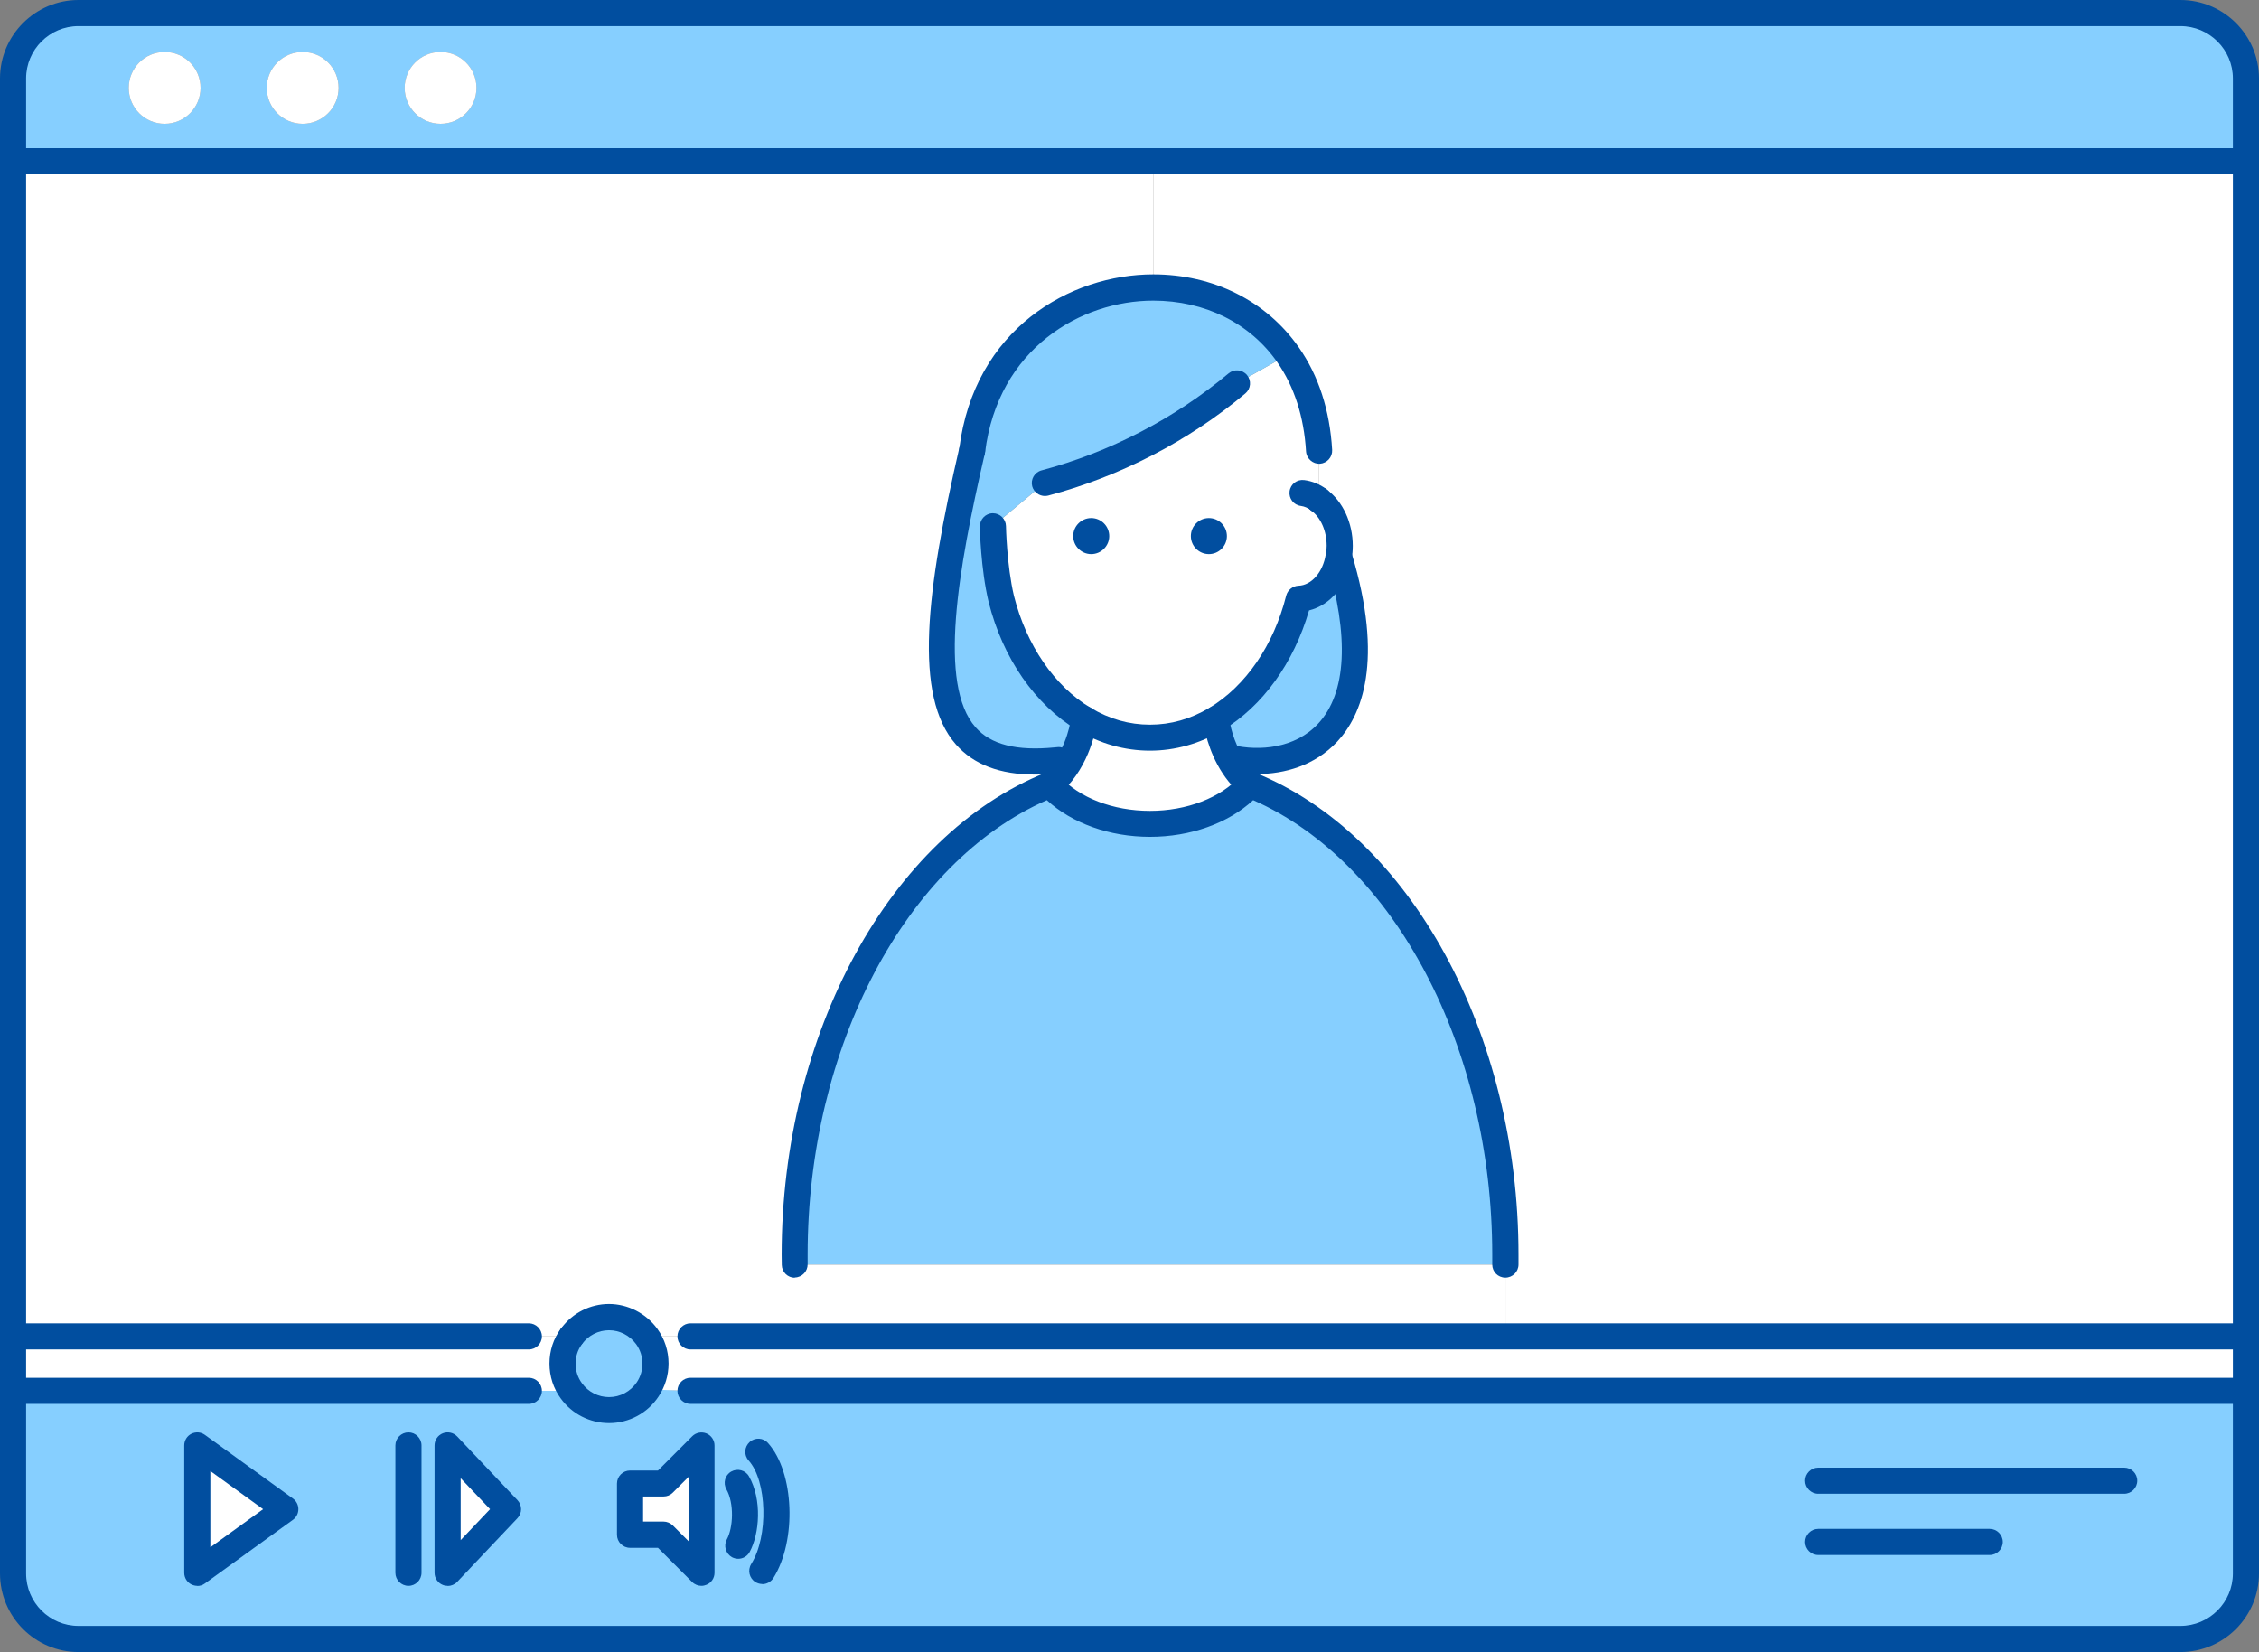 <svg xmlns="http://www.w3.org/2000/svg" viewBox="0 0 173 126.5"><rect x="0" y="0" width="173" height="126.5" style="fill:#808080;stroke:none;opacity:1;fill-opacity:1"/><defs><style>.cls-1{fill:#fff;}.cls-2{fill:#86cfff;}*{ fill:#014e9f; }</style></defs><g id="object"><path class="cls-2" d="M172,106.5v13.98c0,2.77-2.24,5.02-5.01,5.02H6.01c-2.77,0-5.01-2.25-5.01-5.02v-13.98h42.76c.65.89,1.69,1.47,2.88,1.47s2.33-.63,2.96-1.59l3.28.11h119.12ZM53.72,120.43v-9.75l-2.91,2.91h-2.55v3.92h2.55l2.91,2.92ZM38.9,115.55l-4.62-4.88v9.75l4.62-4.88ZM15.11,120.43l6.75-4.88-6.75-4.88v9.75Z"/><path class="cls-1" d="M172,102.33v4.17H52.87l-3.28-.11c.38-.57.6-1.24.6-1.98,0-.78-.25-1.5-.68-2.08h122.48Z"/><path class="cls-1" d="M172,12.35v89.98h-56.71v-5.49c0-.26,0-.51,0-.76,0-17.03-8.25-31.42-19.55-35.98-.72-.6-1.24-1.32-1.62-2.02l.07-.03c5.01,1.15,12.54-1.58,8.34-15.44h0c.04-.27.06-.53.06-.81,0-1.49-.64-2.81-1.58-3.5h0v-3.78c-.17-2.99-1.04-5.43-2.38-7.34-2.41-3.45-6.32-5.15-10.31-5.15v-9.66h83.68Z"/><path class="cls-2" d="M172,6.01v6.34H1v-6.34C1,3.24,3.24,1,6.01,1h160.97c2.77,0,5.01,2.24,5.01,5.01ZM36.49,6.73c0-1.52-1.24-2.75-2.75-2.75s-2.75,1.23-2.75,2.75,1.23,2.75,2.75,2.75,2.75-1.23,2.75-2.75ZM25.93,6.73c0-1.52-1.24-2.75-2.75-2.75s-2.75,1.23-2.75,2.75,1.23,2.75,2.75,2.75,2.75-1.23,2.75-2.75ZM15.36,6.73c0-1.52-1.23-2.75-2.75-2.75s-2.75,1.23-2.75,2.75,1.24,2.75,2.75,2.75,2.75-1.23,2.75-2.75Z"/><path class="cls-2" d="M115.29,96.08c0,.25,0,.5,0,.76h-54.42c0-.26-.01-.51-.01-.76,0-17.03,8.25-31.42,19.55-35.98,1.63,1.8,4.45,2.99,7.66,2.99s6.04-1.19,7.67-2.99c11.3,4.56,19.55,18.94,19.55,35.98Z"/><path class="cls-1" d="M115.29,96.84v5.49H49.52c-.64-.89-1.7-1.48-2.89-1.48s-2.24.59-2.88,1.48H1V12.35h87.32v9.66c-6.33,0-12.85,4.26-13.87,12.49-3.93,16.98-3.53,24.71,6.43,23.72l.12,1.31c-.18.2-.38.39-.59.57h0c-11.3,4.56-19.55,18.94-19.55,35.98,0,.25,0,.5.01.76h54.42Z"/><path class="cls-2" d="M102.53,42.6c4.2,13.87-3.33,16.59-8.34,15.44l-.07.03c-.84-1.55-.99-3.02-.99-3.02,2.99-1.8,5.31-5.13,6.34-9.21,1.51-.04,2.76-1.42,3.06-3.24Z"/><path class="cls-1" d="M101.01,38.28h0c.94.7,1.58,2.01,1.58,3.5,0,.28-.02.55-.06.81h0c-.29,1.83-1.54,3.21-3.06,3.25-1.03,4.08-3.35,7.42-6.34,9.21-1.53.91-3.25,1.43-5.06,1.43s-3.52-.51-5.05-1.43c-3-1.79-5.32-5.12-6.34-9.21-.58-2.46-.64-5.55-.64-5.55l3.98-3.32c5.39-1.43,10.45-4.06,14.72-7.62l3.89-2.19c1.34,1.91,2.21,4.35,2.38,7.34v3.78Z"/><path class="cls-2" d="M80.88,58.22c-9.97.99-10.36-6.74-6.43-23.72,1.02-8.23,7.54-12.49,13.87-12.49,3.99,0,7.9,1.69,10.31,5.15l-3.89,2.19c-4.27,3.57-9.33,6.19-14.72,7.62l-3.98,3.32s.06,3.09.64,5.55c1.02,4.09,3.35,7.42,6.34,9.21,0,0-.26,2.58-2.02,4.48l-.12-1.31Z"/><path class="cls-1" d="M94.12,58.08c.38.7.9,1.42,1.62,2.02-1.63,1.8-4.45,2.99-7.67,2.99s-6.03-1.19-7.66-2.99h0c.22-.18.41-.37.59-.57,1.76-1.9,2.02-4.48,2.02-4.48,1.53.92,3.25,1.43,5.05,1.43s3.53-.51,5.06-1.43c0,0,.15,1.48.99,3.02Z"/><polygon class="cls-1" points="53.72 110.68 53.72 120.43 50.81 117.51 48.25 117.51 48.25 113.59 50.81 113.59 53.72 110.68"/><path class="cls-2" d="M50.2,104.41c0,.73-.22,1.41-.6,1.98-.63.95-1.72,1.59-2.96,1.59s-2.24-.58-2.88-1.47c-.43-.58-.68-1.31-.68-2.09s.25-1.5.68-2.08h0c.64-.89,1.69-1.48,2.88-1.48s2.24.59,2.89,1.48c.43.58.68,1.3.68,2.08Z"/><path class="cls-1" d="M43.76,106.5H1v-4.17h42.76c-.43.58-.68,1.3-.68,2.08s.25,1.51.68,2.09Z"/><polygon class="cls-1" points="34.28 110.68 38.9 115.55 34.28 120.43 34.28 110.68"/><circle class="cls-1" cx="33.74" cy="6.73" r="2.75"/><circle class="cls-1" cx="23.18" cy="6.73" r="2.75"/><polygon class="cls-1" points="21.86 115.55 15.11 120.43 15.11 110.68 21.86 115.55"/><circle class="cls-1" cx="12.61" cy="6.73" r="2.75"/><path d="M101.01,39.28c-.21,0-.42-.06-.6-.2-.25-.19-.51-.3-.79-.34-.55-.07-.93-.57-.86-1.12.07-.55.57-.93,1.12-.86.62.08,1.2.32,1.72.71.44.33.53.96.2,1.4-.2.26-.5.4-.8.4Z"/><path d="M102.54,43.59c-.06,0-.11,0-.17-.01-.54-.09-.91-.61-.82-1.16.03-.19.05-.41.05-.63,0-1.13-.45-2.16-1.18-2.69-.45-.33-.54-.95-.21-1.4.33-.45.95-.54,1.4-.21,1.23.9,1.99,2.55,1.99,4.31,0,.34-.03.67-.08.98-.08.49-.51.83-.98.83Z"/><path d="M88.08,57.48c-1.95,0-3.83-.53-5.57-1.57-3.24-1.94-5.72-5.52-6.8-9.82-.61-2.55-.67-5.64-.67-5.77,0-.55.43-1.01.98-1.02,0,0,.01,0,.02,0,.54,0,.99.44,1,.98,0,.03.06,3.01.61,5.34.95,3.78,3.1,6.92,5.88,8.58,1.43.86,2.95,1.29,4.54,1.29s3.11-.43,4.55-1.29c2.78-1.67,4.93-4.8,5.88-8.59.11-.43.5-.74.94-.76,1-.03,1.88-1.04,2.09-2.4.09-.55.6-.92,1.14-.83.55.09.92.6.83,1.14-.32,2.04-1.61,3.58-3.25,3.98-1.16,4.01-3.55,7.33-6.62,9.17-1.75,1.04-3.63,1.57-5.57,1.57Z"/><path d="M60.87,97.84c-.54,0-.99-.43-1-.98,0-.26-.01-.52-.01-.78,0-16.94,8.3-32.11,20.18-36.9.39-.16.83-.05,1.11.25,1.51,1.67,4.1,2.66,6.92,2.66s5.42-1,6.92-2.67c.28-.31.73-.42,1.12-.26,11.88,4.79,20.18,19.97,20.18,36.91v.76c0,.55-.45,1-1.01,1s-1-.45-1-1v-.76c0-15.85-7.49-30.03-18.31-34.8-1.91,1.77-4.8,2.81-7.9,2.81s-5.98-1.04-7.9-2.81c-10.82,4.76-18.32,18.94-18.32,34.79,0,.25,0,.49,0,.74.01.55-.43,1.01-.98,1.02h-.02Z"/><path d="M95.74,61.1c-.23,0-.45-.08-.64-.23-.74-.61-1.36-1.39-1.86-2.31-.92-1.7-1.09-3.33-1.1-3.4-.05-.55.35-1.04.9-1.09.55-.06,1.04.35,1.09.9,0,.01.14,1.31.87,2.65.38.7.84,1.28,1.38,1.73.42.35.48.98.13,1.41-.2.24-.48.36-.77.36Z"/><path d="M80.42,61.1c-.29,0-.57-.12-.77-.36-.35-.42-.3-1.05.13-1.41.18-.15.35-.31.5-.48,1.49-1.62,1.75-3.88,1.75-3.9.06-.55.55-.95,1.1-.89.55.06.95.54.89,1.09-.01.12-.32,2.94-2.28,5.06-.21.23-.44.45-.69.65-.19.16-.41.23-.64.23Z"/><path d="M74.45,35.5s-.08,0-.12,0c-.55-.07-.94-.57-.87-1.12,1.14-9.19,8.5-13.37,14.86-13.37,4.6,0,8.66,2.03,11.14,5.58,1.52,2.17,2.38,4.82,2.56,7.86.03.55-.39,1.02-.94,1.06-.54.03-1.02-.39-1.06-.94-.16-2.66-.9-4.96-2.2-6.83-2.09-3-5.55-4.72-9.5-4.72-5.51,0-11.89,3.64-12.88,11.62-.06.51-.49.88-.99.88Z"/><path d="M80.02,37.98c-.44,0-.85-.3-.97-.74-.14-.53.18-1.08.71-1.22,5.22-1.39,10.18-3.96,14.33-7.43.42-.35,1.05-.3,1.41.13.35.42.3,1.05-.13,1.41-4.37,3.66-9.6,6.36-15.1,7.82-.09.02-.17.03-.26.03Z"/><path d="M96.25,59.27c-.81,0-1.58-.09-2.28-.26-.54-.12-.87-.66-.75-1.2.12-.54.66-.87,1.2-.75,1.99.46,4.74.27,6.52-1.64,2.19-2.35,2.41-6.68.64-12.54-.03-.09-.04-.19-.04-.29,0-.55.45-1,1-1,.47,0,.87.32.97.76,2.5,8.28.78,12.42-1.1,14.44-1.71,1.83-4.03,2.48-6.15,2.48Z"/><path d="M79.28,59.31c-2.71,0-4.71-.76-6.07-2.3-3.28-3.73-2.27-11.78.26-22.73.12-.54.66-.87,1.2-.75.54.12.87.66.75,1.2-2.07,8.95-3.59,17.68-.71,20.96,1.17,1.33,3.15,1.83,6.07,1.54l.21-.02c.55-.05,1.03.36,1.08.91.05.55-.36,1.03-.91,1.08h-.06s-.09.02-.14.02c-.59.06-1.15.09-1.68.09Z"/><path d="M166.98,126.5H6.01c-3.32,0-6.01-2.7-6.01-6.02V6.01C0,2.7,2.7,0,6.01,0h160.97c3.32,0,6.02,2.7,6.02,6.01v114.47c0,3.32-2.7,6.02-6.02,6.02ZM6.01,2c-2.21,0-4.01,1.8-4.01,4.01v114.47c0,2.22,1.8,4.02,4.01,4.02h160.97c2.21,0,4.02-1.8,4.02-4.02V6.01c0-2.21-1.8-4.01-4.02-4.01H6.01Z"/><path d="M172,13.35H1c-.55,0-1-.45-1-1s.45-1,1-1h171c.55,0,1,.45,1,1s-.45,1-1,1Z"/><path d="M172,107.5H52.88c-.55,0-1-.45-1-1s.45-1,1-1h119.12c.55,0,1,.45,1,1s-.45,1-1,1Z"/><path d="M40.5,107.5H1c-.55,0-1-.45-1-1s.45-1,1-1h39.5c.55,0,1,.45,1,1s-.45,1-1,1Z"/><path d="M172,103.33H52.88c-.55,0-1-.45-1-1s.45-1,1-1h119.12c.55,0,1,.45,1,1s-.45,1-1,1Z"/><path d="M40.5,103.33H1c-.55,0-1-.45-1-1s.45-1,1-1h39.5c.55,0,1,.45,1,1s-.45,1-1,1Z"/><path d="M46.64,108.97c-1.46,0-2.84-.7-3.69-1.88-.57-.77-.87-1.7-.87-2.68s.3-1.9.87-2.67c.02-.03.04-.05.06-.07.85-1.14,2.2-1.82,3.63-1.82s2.84.71,3.7,1.9c.56.77.86,1.69.86,2.66,0,.91-.27,1.78-.77,2.53-.84,1.27-2.26,2.03-3.79,2.03ZM44.52,102.99c-.29.42-.44.91-.44,1.43,0,.55.17,1.07.49,1.5.48.67,1.26,1.06,2.07,1.06.86,0,1.65-.43,2.13-1.14.28-.42.43-.91.43-1.42,0-.54-.17-1.06-.48-1.49-.49-.67-1.26-1.07-2.08-1.07s-1.59.4-2.07,1.06c-.02.02-.04.05-.06.07Z"/><path d="M15.11,121.43c-.16,0-.31-.04-.46-.11-.33-.17-.54-.51-.54-.89v-9.75c0-.38.21-.72.54-.89.34-.17.74-.14,1.04.08l6.75,4.88c.26.19.41.49.41.81s-.15.62-.41.81l-6.75,4.88c-.17.13-.38.19-.59.19ZM16.11,112.64v5.84l4.04-2.92-4.04-2.92Z"/><path d="M34.28,121.43c-.12,0-.25-.02-.37-.07-.38-.15-.63-.52-.63-.93v-9.75c0-.41.25-.78.63-.93.38-.15.81-.06,1.1.24l4.62,4.88c.37.39.37.99,0,1.38l-4.62,4.88c-.19.2-.46.31-.73.31ZM35.28,113.19v4.74l2.25-2.37-2.25-2.37Z"/><path d="M31.28,121.43c-.55,0-1-.45-1-1v-9.75c0-.55.45-1,1-1s1,.45,1,1v9.75c0,.55-.45,1-1,1Z"/><path d="M53.72,121.43c-.26,0-.52-.1-.71-.29l-2.62-2.62h-2.14c-.55,0-1-.45-1-1v-3.92c0-.55.45-1,1-1h2.14l2.62-2.62c.29-.29.72-.37,1.09-.22.37.15.62.52.62.92v9.75c0,.4-.24.77-.62.92-.12.05-.25.08-.38.08ZM49.25,116.51h1.56c.27,0,.52.11.71.29l1.21,1.21v-4.92l-1.21,1.21c-.19.19-.44.29-.71.29h-1.56v1.92Z"/><path d="M56.54,119.36c-.16,0-.33-.04-.48-.12-.48-.27-.66-.87-.4-1.36.49-.89.58-2.76-.03-3.84-.27-.48-.11-1.09.37-1.36.48-.27,1.09-.11,1.36.37,1.01,1.78.81,4.39.05,5.79-.18.33-.52.52-.88.52Z"/><path d="M58.38,121.29c-.18,0-.36-.05-.53-.15-.47-.29-.61-.91-.32-1.38,1.33-2.12,1.22-6.35-.2-7.93-.37-.41-.33-1.04.08-1.41.41-.37,1.04-.34,1.41.08,2.01,2.24,2.21,7.45.41,10.33-.19.3-.52.47-.85.47Z"/><path d="M162.68,114.38h-23.44c-.55,0-1-.45-1-1s.45-1,1-1h23.44c.55,0,1,.45,1,1s-.45,1-1,1Z"/><path d="M152.38,119.07h-13.14c-.55,0-1-.45-1-1s.45-1,1-1h13.14c.55,0,1,.45,1,1s-.45,1-1,1Z"/><path d="M43.76,103.33c-.55,0-1-.45-1-1s.45-1,1-1h0c.55,0,1,.45,1,1s-.45,1-1,1Z"/><path d="M101.01,39.29c-.55,0-1-.45-1-1s.45-1,1-1,1,.45,1,1h0c0,.56-.45,1.01-1,1.01Z"/><path d="M91.2,41.05c0,.76.62,1.38,1.38,1.38s1.38-.62,1.38-1.38-.62-1.38-1.38-1.38-1.38.62-1.38,1.38Z"/><path d="M82.19,41.05c0,.76.62,1.38,1.38,1.38s1.38-.62,1.38-1.38-.62-1.38-1.38-1.38-1.38.62-1.38,1.38Z"/></g></svg>